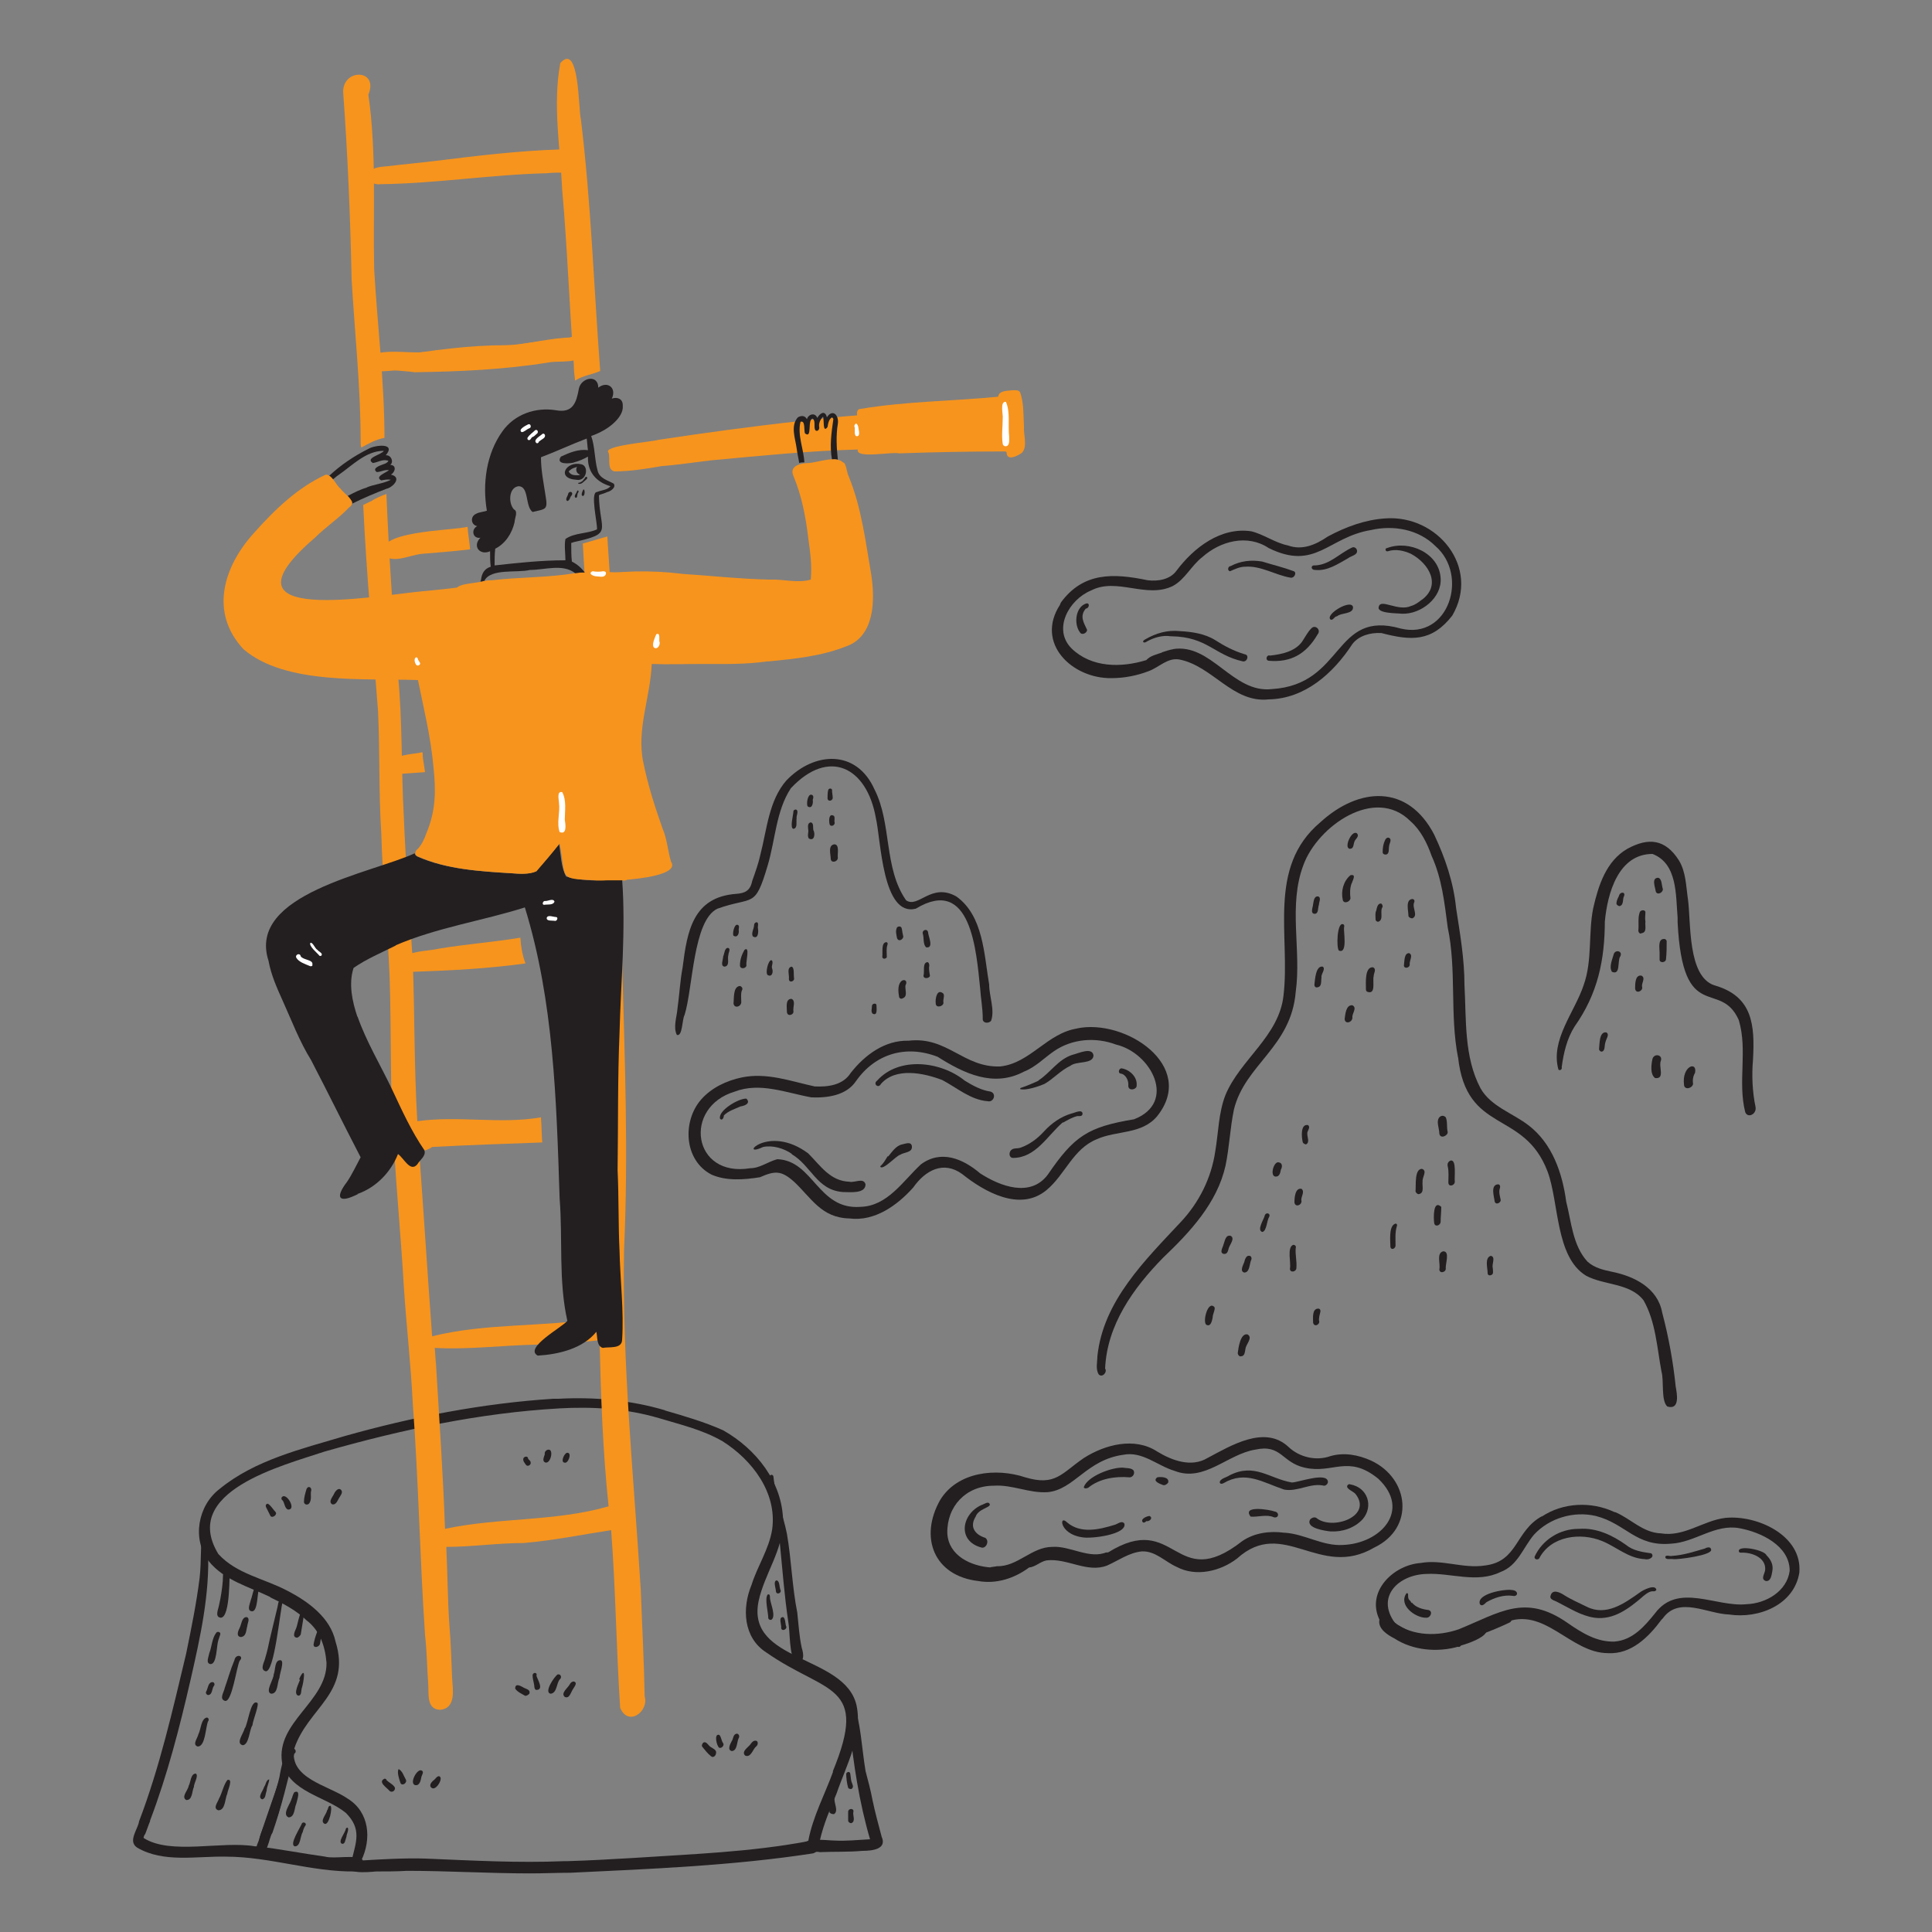 <svg xmlns="http://www.w3.org/2000/svg" xmlns:xlink="http://www.w3.org/1999/xlink" id="Layer_1" x="0px" y="0px" viewBox="0 0 300 300" style="enable-background:new 0 0 300 300;" xml:space="preserve"><rect x="0" y="0" width="300" height="300" fill="#808080" stroke="none"/><style type="text/css">	.st0{fill:#231F20;}	.st1{fill:#F7941D;}	.st2{fill:#241F20;}	.st3{fill:#FFFFFF;}</style><g>	<path class="st0" d="M82.3,290.9c-6.4,0-12.8-0.4-19.1-0.4c-1.6,0.1-3.2,0.1-4.8,0.1c-1.2,0.1-5.7,0.6-3.8-1.7  c0.7-2.9,1.6-4.9-0.9-7.4c-3.2-2.6-8.7-3.2-9.9-7.8c-1-6.3,7-9.5,6.9-15.5c-0.2-2.5-1-5-3.1-6.6c0,0,0.1,0.1,0.1,0.1  c-1.6-1.6-3.7-2.7-5.8-3.7c0,0,0,0,0.1,0c-3.3-1.6-7.2-2.6-9.6-5.6c-2.6-3.4-1.7-8.6,1.7-11.2c5.5-4.5,12.7-6.2,19.4-8.2  c10.6-3,21.5-5.1,32.4-5.8c0,0,0,0,0,0c0.3,0,0.6,0,0.8,0c0,0,0,0,0,0c5.6-0.3,11.2,0.2,16.6,1.8c0,0-0.1,0-0.1,0  c3.1,0.9,6.2,1.8,9.1,3.1c5.1,2.9,9.2,8,9.3,14.1c0,4.5-2.9,8.2-3.8,12.4c-2,9.6,13.4,8.3,15.2,16.2c1,4.7-1.6,9.3-3.1,13.7  c-1,2.4-2,4.7-2.6,7.3c-0.1,0.8-0.2,1.8-1.1,2c-12.4,1.9-25,2.4-37.6,3c0,0,0,0,0,0C86.6,290.8,84.5,290.9,82.3,290.9z M66.1,288.6  c7.2,0.3,14.3,0.7,21.5,0.4c0,0,0,0,0,0c0,0,0.1,0,0.1,0c0,0-0.1,0-0.1,0c0.2,0,0.4,0,0.6,0c0,0-0.1,0-0.1,0  c3.4-0.1,6.9-0.3,10.3-0.5c0,0,0,0,0,0c9-0.6,18.1-0.9,27.1-2.6c0.7-3.8,2.6-7.3,3.9-10.9c0,0,0,0.1-0.1,0.1  c5.7-13.8-1-12-10.3-18.5c-3.6-2.3-3.8-6.9-2.3-10.5c0.9-2.9,2.7-5.5,3.2-8.6c0.8-5.7-3.1-10.8-7.7-13.7c-3.1-1.8-6.6-2.6-9.9-3.6  c-5.1-1.5-10.3-1.8-15.6-1.5c0,0,0.1,0,0.1,0c-12.3,0.7-24.5,3.3-36.4,6.7c-6.6,2.2-22.4,6.2-16.5,15.9c0,0,0,0,0,0  c2.8,3.1,7.1,3.8,10.7,5.7c3.3,1.7,6.7,4.2,7.5,7.9c2.5,8-4.3,10.3-6.4,16.6c-0.9,4.7,5.3,5.7,8.3,7.8c3.4,2.1,3.7,6.3,2.1,9.6  C59.4,288.7,62.8,288.5,66.1,288.6z"></path>	<path class="st0" d="M55.2,290.6c-6.8,0.1-13.3-2.3-20.1-2.3c-4.6-0.1-9.7,1-13.8-1.4c-1.5-1,0.1-2.8,0.3-4.1  c3.2-8.4,5.2-17.2,7.3-26c0.8-3.9,1.6-7.8,2.1-11.8c0.3-2.7,0.1-5.7,0.5-8.3c1.2-0.5,0.7,3.3,0.8,4c0.3,6.8-1.2,13.5-2.7,20.1  c-1.7,7.4-3.6,14.8-6.3,21.9c0,0,0,0,0,0c0,0,0,0.1,0,0.1c0,0,0,0,0,0c-0.3,0.7-0.5,1.4-0.8,2.1c0,0,0-0.1,0-0.1  c-0.1,0.2-0.2,0.4-0.2,0.6c4.2,2.7,12.2,0.4,17.3,1.3c0,0,0,0,0,0c0,0,0.1,0,0.1,0c0,0,0,0,0,0c0,0,0.1,0,0.1,0c0,0,0,0,0,0  c0,0,0.1,0,0.1,0c0,0,0,0,0,0c3.5,0.4,7,1.1,10.6,1.6c1.4,0.4,5-0.4,5.8,0.5C56.6,289.6,56,290.6,55.2,290.6z"></path>	<path class="st0" d="M124.3,287.1c0.1-2,4-1.3,5.3-1.3c1.8,0.1,3.6-0.1,5.5-0.2c-1.7-5.8-2.6-11.8-3.2-17.8  c-0.1-0.9-0.2-1.8-0.4-2.7c-0.2-0.5-0.4-1.2,0.2-1.5c0.4-0.3,1.1,0.1,0.8,0.6c1.2,3.5,1.3,7.2,1.9,10.8c0.4,1.5,0.8,3,1.1,4.6  c0.4,1.9,0.9,3.7,1.4,5.6c0.9,2-1.6,2.2-3,2.2c0,0,0,0,0,0c-2.2,0.2-4.4,0.1-6.6,0.2C126.2,287.3,124.6,288.5,124.3,287.1z"></path>	<path class="st0" d="M123.6,258.1c-1.1-0.8-0.9-4.8-1.2-6.3c-0.6-4-0.9-8.1-1.3-12.1c-0.3-2.4-1-4.7-1.4-7.1c0,0,0,0,0,0.1  c-0.1-0.9-1.1-3.4,0.1-3.7c0.2,0,0.3,0.2,0.3,0.3c0,0,0,0,0,0c0.3,3,1.5,5.9,2.1,8.9c0.7,4.1,0.8,8.2,1.6,12.2  c0.2,1.8,0.3,3.7,0.7,5.5C124.8,256.8,125,258.3,123.6,258.1z"></path>	<path class="st0" d="M119.3,251.3c0-1-0.6-3-0.1-3.7c0.5-0.2,0.3,0.6,0.4,0.8c0,0,0,0,0,0c0.1,0.7,0.9,2.6,0.2,3.1  C119.6,251.6,119.4,251.5,119.3,251.3z"></path>	<path class="st0" d="M120.5,247.2c0-0.5-0.5-1.7,0.1-1.8c0.5,0.1,0.4,1.1,0.6,1.5C121.4,247.3,120.7,247.7,120.5,247.2z"></path>	<path class="st0" d="M121.3,252.8c0.1-0.5-0.5-1.7,0.3-1.7c0.4,0.2,0.3,1.1,0.5,1.5C122.2,253,121.4,253.4,121.3,252.8z"></path>	<path class="st0" d="M131.7,277.6c-0.2-0.7-0.3-1.5-0.3-2.2c0.1-0.2,0.4-0.4,0.6-0.1c0.1,0.4,0.1,0.9,0.2,1.3  c0.1,0.4,0.5,0.9,0,1.2C132.1,277.8,131.8,277.8,131.7,277.6z"></path>	<path class="st0" d="M128.8,281.4c-0.1-0.7-0.1-1.5,0-2.3c0-0.5,0.8-0.6,0.8,0c0,0,0,0,0,0c-0.2,0.8,0.7,2.1-0.1,2.6  C129.2,281.7,128.9,281.6,128.8,281.4z"></path>	<path class="st0" d="M131.7,282.7c0-0.5,0-1,0-1.4c0.1-0.6,1-0.5,0.8,0.1c0,0,0,0,0,0c-0.1,0.5,0.4,1.4-0.3,1.7  C131.9,283.1,131.7,282.9,131.7,282.7z"></path>	<path class="st0" d="M34.3,251.2c-1-0.1-0.4-1.3-0.3-1.9c0.3-1.3,0.5-2.6,0.6-3.9c0,0,0,0,0,0c0,0,0-0.1,0-0.1c0,0,0,0,0,0  c0-0.5,0.1-3.5,1.1-2.3c0,0,0,0,0,0C35.6,244.4,35.8,251.1,34.3,251.2z"></path>	<path class="st0" d="M32.7,258.4c-0.8-0.1-0.3-1.1-0.2-1.7c0.4-1,0.4-2.3,1.1-3.2c0.2-0.2,0.7-0.1,0.6,0.3  c-0.1,0.3-0.2,0.6-0.3,0.9C33.6,255.6,33.7,258.4,32.7,258.4z"></path>	<path class="st0" d="M39.1,250.2c-0.8-0.1-0.3-1.1-0.2-1.6c0.3-0.8,0.4-1.7,0.8-2.5c0.2-0.5,1-0.2,0.6,0.3  C39.9,247.2,40.1,250.3,39.1,250.2z"></path>	<path class="st0" d="M37.4,254.2c-0.8-0.1-0.4-1-0.2-1.4c0.3-0.5,0.3-1.7,1.1-1.7c0.6,0.2,0.1,1,0.1,1.4  C38.2,253.1,38.3,254.1,37.4,254.2z"></path>	<path class="st0" d="M34.9,264.1c-0.9-0.3-0.1-1.4,0-2c0.5-1.4,0.9-2.9,1.5-4.3c0.2-1.1,1.6-0.7,0.8,0.1  C36.7,259,36,264.5,34.9,264.1z"></path>	<path class="st0" d="M30.7,271.2c-0.9-0.3,0-1.3,0.1-1.9c0,0,0,0,0,0c0.4-0.7,0.4-2.4,1.3-2.6c0.3,0,0.4,0.4,0.2,0.6  C31.9,268.3,31.9,271.2,30.7,271.2z"></path>	<path class="st0" d="M32.3,263.2c-0.2,0-0.4-0.3-0.3-0.5c0.3-0.5,0.3-1.5,1-1.5c0.3,0,0.4,0.4,0.2,0.6  C32.9,262.2,33,263.2,32.3,263.2z"></path>	<path class="st0" d="M46.1,254.3c-0.8-0.1-0.3-1-0.1-1.5c0.2-0.4,0.7-3.6,1.3-2.7c0,0,0,0,0,0c-0.2,1.2-0.4,2.5-0.6,3.7  C46.6,254,46.3,254.3,46.1,254.3z"></path>	<path class="st0" d="M42.1,263c-1-0.3,0.4-2.2,0.4-3c0.3-0.7,0.1-2.3,1.1-2.2c0.6,0.2-0.2,2.1-0.2,2.7C43,261.4,43.2,263,42.1,263z  "></path>	<path class="st0" d="M41.2,259.5c-0.9-0.3-0.1-1.5,0-2.1c0.3-1,0.5-1.9,0.7-2.9c0.4-1.7,0.8-3.3,1.2-5c0.1-0.4,0.1-1.2,0.7-1.1  c0.1,0.1,0.1,0.2,0.1,0.3c0,0,0,0,0,0C43.5,249.9,42.6,260,41.2,259.5z"></path>	<path class="st0" d="M37.7,271c-1.2-0.3,0.2-1.9,0.3-2.7c0,0,0,0,0,0.1c0.5-0.7,0.9-4.5,1.9-4c0.5,0-0.7,2.9-0.7,3.5  C38.7,268.6,38.7,270.9,37.7,271z"></path>	<path class="st0" d="M33.9,281.1c-0.9-0.3-0.1-1.2,0.1-1.8c0.5-0.9,0.7-2.1,1.3-2.9c1-0.3,0,1.7,0,2.1  C34.9,279.4,35,281.1,33.9,281.1z"></path>	<path class="st0" d="M28.9,279.5c-0.8-0.5,0.3-1.5,0.4-2.2c0.3-0.5,0.3-1.9,1.1-1.9c0.5,0.3-0.3,1.5-0.3,2.1  C29.8,278.1,29.9,279.6,28.9,279.5z"></path>	<path class="st0" d="M40.7,279.4c-0.8-0.3,0.2-1.4,0.3-1.9c0.3-0.4,0.3-1.1,0.8-1.2c0,0.5-0.4,1.2-0.4,1.8c0,0,0,0,0,0c0,0,0,0,0,0  c0,0,0,0,0,0C41.2,278.5,41.3,279.3,40.7,279.4z"></path>	<path class="st0" d="M48.7,255.3c0.1-0.7,0.8-3.1,1.5-3.4c0.4,0,0.4,0.4,0.2,0.6c-0.3,0.9-0.6,1.8-0.7,2.7  C49.6,255.8,48.6,256,48.7,255.3z"></path>	<path class="st0" d="M46.3,263.3c-0.8-0.3,0.1-1.9,0.3-2.5c-0.3,0.1,0-0.3,0-0.4c0,0,0,0,0,0c1-1.9,0.5,1,0.3,1.6  C46.7,262.5,46.9,263.3,46.3,263.3z"></path>	<path class="st0" d="M40,287.5c-0.5-0.6,0.2-1.5,0.3-2.1c1-3.1,2.1-6.1,3.1-9.1c0.5-1.3,0.8-4.2,2.1-4.8c0.4,0,0.6,0.6,0.2,0.8  c-1,4.1-2,8.3-3.4,12.3C41.7,285.4,41.6,288.5,40,287.5z"></path>	<path class="st0" d="M40.7,286.6c-1.3-0.3,0.6-3.4,0.7-4.3c0.7-2.1,1.5-4.2,2-6.4c0,0,0,0,0,0c0.1-0.7,1-5.6,2.1-4.2c0,0,0,0,0,0  c-1,4-1.4,8-3,11.9C41.9,284.5,42,286.6,40.7,286.6z"></path>	<path class="st0" d="M44.8,282.2c-1.1-0.5,0.4-2.2,0.5-3c0,0,0,0,0,0.1c0.1-0.3,0.2-0.7,0.4-1c0,0,0,0,0,0c1.1-0.5,0.4,1.3,0.3,1.8  C45.7,280.7,45.8,282.2,44.8,282.2z"></path>	<path class="st0" d="M45.8,286.7c-1-0.2,0.9-3,1.1-3.6c0.3-0.3,0.8,0.1,0.5,0.4c-0.2,0.3-0.3,0.6-0.4,1  C46.6,285.1,46.7,286.7,45.8,286.7z"></path>	<path class="st0" d="M50.4,283.2c-0.8-0.4,0.3-1.5,0.4-2.1c0.2-0.2,0.1-0.7,0.5-0.7C51.7,280.6,51.1,283.5,50.4,283.2z"></path>	<path class="st0" d="M53.1,286.3c-0.7-0.3,0.5-1.7,0.6-2.3c0-0.1,0.1-0.2,0.3-0.2c0.2,0.4-0.2,1-0.2,1.4c0,0,0,0,0,0  C53.6,285.7,53.6,286.4,53.1,286.3z"></path>	<path class="st0" d="M42,235.4c-0.2-0.4-0.4-0.8-0.6-1.2c-0.2-0.3-0.2-0.7,0.2-0.7c0.5,0.3,0.8,0.9,1.2,1.3  C43.1,235.2,42.3,235.8,42,235.4z"></path>	<path class="st0" d="M44.7,234.4c-0.5-0.2-0.5-1-0.8-1.4c-0.2-0.1-0.2-0.3-0.2-0.4c0,0,0,0,0,0C44.3,231.4,46.2,234.5,44.7,234.4z"></path>	<path class="st0" d="M47.2,233.2c0-0.7,0.2-1.3,0.4-2c0,0,0,0,0,0c0,0,0,0,0,0c0,0,0,0,0,0c0,0,0,0,0,0c0,0,0,0,0,0  c0.3-0.6,0.9-0.2,0.7,0.4c0,0,0,0,0-0.1c-0.1,0.6,0.1,1.3-0.2,1.8C47.9,233.8,47.2,233.7,47.2,233.2z"></path>	<path class="st0" d="M51.6,233.6c-0.7-0.4,0.1-1.2,0.3-1.7c0.2-0.4,0.7-1,1.1-0.5c0,0,0,0,0,0c0.3,0.4-0.2,0.9-0.4,1.3  C52.4,233,52.2,233.7,51.6,233.6z"></path>	<path class="st0" d="M81.7,227.5c-0.2-0.3-0.6-0.7-0.4-1.1c0.2-0.3,0.7-0.3,0.7,0.1c0.1,0.2,0.4,0.3,0.4,0.6  C82.5,227.4,82,227.8,81.7,227.5z"></path>	<path class="st0" d="M84.7,227.1c-0.6-0.2-0.2-0.9-0.1-1.3c-0.1-0.3,0.2-0.7,0.6-0.7C86,225.1,85.5,227.3,84.7,227.1z"></path>	<path class="st0" d="M87.6,227.1c-0.6-0.1,0.1-1.7,0.6-1.5C88.8,225.7,88.2,227.4,87.6,227.1z"></path>	<path class="st0" d="M81.5,263.3c-0.5-0.3-1.2-0.6-1.5-1.1c0-1,1-0.3,1.4-0.1c0,0,0,0,0,0c0.4,0.2,1,0.3,0.8,0.9  C82,263.2,81.7,263.4,81.5,263.3z"></path>	<path class="st0" d="M83.2,262.4c-0.3-0.2-0.2-0.7-0.3-1c-0.1-0.4-0.2-0.9-0.2-1.3c0.1-0.5,0.8-0.4,0.6,0.1c0,0,0,0,0,0  C83.4,260.7,84.6,262.5,83.2,262.4z"></path>	<path class="st0" d="M85.5,263c-1.1-0.2,0.6-2.7,1.1-3c0.5-0.1,0.7,0.5,0.3,0.8C86.4,261.4,86.5,262.9,85.5,263z"></path>	<path class="st0" d="M87.7,263.5c-0.7-0.6,0.5-1.4,0.8-2c0.1-0.2,0.3-0.4,0.6-0.4c0.7,0.2,0,0.9-0.2,1.3  C88.6,262.9,88.4,263.8,87.7,263.5z"></path>	<path class="st0" d="M60.5,278.1c-0.4-0.5-1.9-1.4-0.8-1.9c0.1,0,0.3,0,0.3,0.2c0.4,0.4,0.9,0.6,1.2,1  C61.6,277.8,61,278.5,60.5,278.1z"></path>	<path class="st0" d="M62.2,276.9c-0.2-0.6-0.6-1.7-0.3-2.2c0.6,0.3,0.8,1.1,1.1,1.6C63.3,276.8,62.5,277.4,62.2,276.9z"></path>	<path class="st0" d="M64.5,277.2c-1-0.2,0.2-2.5,0.9-2.3c0.6,0.2,0,0.8,0,1.2C65.3,276.6,65.1,277.3,64.5,277.2z"></path>	<path class="st0" d="M67,277.6c-0.5-0.4,0.1-1,0.5-1.3c0.2-0.2,0.6-0.8,0.9-0.3C68.6,276.6,67.6,278.1,67,277.6z"></path>	<path class="st0" d="M110.4,272.7c-0.5-0.4-0.9-0.9-1.3-1.4c0,0,0,0,0,0c-0.2-0.2-0.1-0.5,0.1-0.7c0.5-0.3,0.8,0.5,1.2,0.7  c0.3,0.2,0.8,0.4,0.8,0.8C111.2,272.7,110.7,273,110.4,272.7z"></path>	<path class="st0" d="M111.7,271.4c-0.4-0.2-0.9-2.3,0-2c0.3,0.3,0.3,0.9,0.6,1.3C112.5,271,112.1,271.5,111.7,271.4z"></path>	<path class="st0" d="M113.6,271.9c-0.7-0.2-0.2-1.1,0-1.5c0.3-0.4,0.2-1.1,0.8-1.2c0.3,0,0.5,0.4,0.3,0.7  C114.4,270.5,114.5,271.9,113.6,271.9z"></path>	<path class="st0" d="M115.7,272.6c-0.5-0.5,0.1-1,0.5-1.4c0.4-0.3,0.6-1,1.2-0.9c0.4,0.1,0.3,0.7,0,0.9  C116.9,271.6,116.6,273,115.7,272.6z"></path>	<path class="st0" d="M151.9,245.5c-6.9-0.8-9.2-6.8-5.9-12.6c2.7-4.4,8.7-5,13.2-3.5c4.7,1.4,5.6-0.6,9.1-3c3.3-2.1,7.9-3.3,11.4-1  c2.3,1.4,5.3,2.5,7.8,1c3.6-1.9,8.9-5.2,12.6-1.7c0,0,0,0,0,0c1.7,1.6,4.3,2.2,6.5,1.4c2.1-0.6,4.3-0.2,6.3,0.7  c6,2.8,6.8,10.5,0.5,13.5c-8.5,5-14.1-4.8-21.3,1.7c-2.6,2-6.4,2.9-9.4,1.3c-1.8-0.8-3.3-2.5-5.4-2.4c-2,0.2-3.6,1.4-5.4,2.2  c-3.1,1.2-6.2-1.2-9.4-0.8c-1,0.2-1.7,1-2.7,1.1C157.5,245.1,154.7,246,151.9,245.5z M154.8,243.2c3.2,0.1,5.4-3,8.6-3  c2.8-0.2,5.8,2,8.5,0.8c0,0-0.1,0-0.1,0.1c0.1,0,0.2-0.1,0.3-0.1c0,0-0.1,0-0.1,0.1c10.7-6.7,10.3,6.5,20.9-1.8  c1.9-1.3,4.3-1.6,6.5-1.3c0,0,0,0,0,0c0,0,0.1,0,0.1,0c0,0,0,0,0,0c0,0,0,0,0,0c0,0,0,0,0,0c3.1,0.2,5.9,2.1,9,1.9  c5.9-0.2,10.7-5.4,5.5-10.3c0,0,0,0,0,0c-4.7-3.8-7-0.7-11.4-1.7c-3.6-0.8-3.6-3.7-7.7-2.8c-4.3,0.7-7.9,5.1-12.5,3.3  c-2.7-0.8-5-3.1-8-2.5c-5.7,0.8-7.6,5.4-11.7,5.8c-2.9,0.2-5.5-1.2-8.4-1c-4.3,0-7.3,3.2-7.2,7.4c0.2,3.5,3.7,5.1,6.8,5.3  c-0.1,0-0.1,0-0.2,0C153.9,243.3,154.4,243.3,154.8,243.2z"></path>	<path class="st0" d="M168.3,231C168.3,231,168.3,231,168.3,231c0,0,0-0.1,0-0.1c0,0,0,0,0,0c0,0,0,0,0,0c0,0,0,0,0,0  c0.6-1.7,4.4-3.1,6.1-3c0.5,0.1,1.2,0,1.6,0.4c0.3,0.5-0.1,1.1-0.6,1.1c-2.2-0.2-4.7,0.2-6.4,1.6  C168.8,231.1,168.5,231.2,168.3,231z"></path>	<path class="st0" d="M180.6,230.6c-0.5-0.2-1.7-0.6-0.9-1.2c0.5-0.1,1.9-0.1,1.7,0.8C181.3,230.4,180.9,230.7,180.6,230.6z"></path>	<path class="st0" d="M168,238.7c-3.5-0.5-3.6-3.6-2.3-2.3c0,0,0,0,0,0c2.1,1.8,5,1.1,7.3,0.4c0.5-0.1,1.2-0.8,1.6-0.2  C175,238.3,169.3,239,168,238.7z"></path>	<path class="st0" d="M177.4,236.3c-0.3-0.5,0.8-0.9,1.1-0.9c0.6,0.3,0,0.9-0.5,0.8c0,0,0,0,0,0  C177.9,236.3,177.6,236.6,177.4,236.3z"></path>	<path class="st0" d="M199.4,231.3c-3.3-1.1-6-3-9.4-1c0,0,0,0,0,0c-0.2,0.1-0.5,0.2-0.6-0.1c0-0.6,1.1-0.8,1.5-1.1  c3.9-2,6.2,0.5,9.7,1.1c1,0,5.5-1.7,5.6-0.1c0,0.3-0.3,0.6-0.6,0.6C203.5,230.2,201.5,231.7,199.4,231.3z"></path>	<path class="st0" d="M206.6,237.8c-0.9-0.1-3.8-0.5-3.2-1.8c0.2-0.3,0.7-0.5,1-0.3c2.4,2,8.8-0.2,6.1-3.7c-0.3-0.4-1.5-0.8-1.3-1.3  c0.1-0.2,0.3-0.3,0.5-0.2c2.7,0.5,3.6,3.4,1.9,5.4C210.3,237.3,208.4,237.9,206.6,237.8z"></path>	<path class="st0" d="M197.8,235.6C197.8,235.6,197.8,235.6,197.8,235.6c-1.1-0.5-2.5,0-3.6-0.1c-1.4-1.8,2.9-1.1,3.7-0.8  C198.7,234.8,198.6,235.8,197.8,235.6z"></path>	<path class="st0" d="M152.4,240.3c-3.8-1-3.1-5.2,0-6.6c0.4-0.1,1.1-0.7,1.3-0.1c0.1,0.5-1.8,0.7-2.2,1.9c-1,1.6-0.1,2.8,1.5,3.3  C153.7,239.3,153.1,240.5,152.4,240.3z"></path>	<path class="st0" d="M249.7,256.7c-5.9,0-9.9-7.4-16.1-4.7c0,0,0,0,0.1,0c0,0-0.1,0-0.1,0c0,0,0,0,0,0c0,0,0,0,0,0c0,0,0,0,0,0  c-2.3,0.9-4.4,2.2-6.8,3.1c0.3,0.2-0.1,0.8-0.4,0.6c-3.2,0.9-7,0.6-9.9-1.3c-1-0.5-2.6-1.5-2.3-2.9c-2.1-4.4,2.2-8.5,6.4-8.8  c3.3-0.6,6.6,0.9,9.9,0.4c5.3-0.6,4.7-5.4,9-7.7c0,0-0.1,0-0.1,0.1c3.3-2.2,7.7-2.4,11.3-0.7c0,0,0,0,0,0c0,0,0.1,0,0.1,0  c0,0,0,0,0,0c2.4,1,4.3,3.2,7.1,3.3c3.6,0.6,6.6-2,10-2.4c4.9-0.5,12,2.7,11.5,8.5c-0.8,5-6.3,7.2-10.9,6.5  c-3.4-0.1-7.8-2.9-10.3,0.6c0,0,0,0,0,0c0,0,0,0,0,0c0,0,0.1-0.1,0.1-0.1c-0.1,0.1-0.1,0.1-0.2,0.2c0,0,0,0,0,0  c0,0-0.1,0.1-0.1,0.1c0,0,0,0,0,0C256,254.2,253.3,256.9,249.7,256.7z M250.7,254.9c2.8-0.2,4.7-2.4,6.3-4.4  c3.6-4.8,9.5-0.9,14.2-1.4c3-0.1,6.3-2,6.7-5.2c0-3.9-4.5-6-7.8-6.6c-3.8-0.7-6.9,2.2-10.6,2.4c-5.5,0.5-7-3.1-11.7-4.3  c-3.4-0.8-7.2,0.3-9.6,2.9c-1.7,2-2.5,4.8-5.2,5.8c-3.7,1.8-7.7,0.1-11.5,0.3c-4.3,0.1-7.9,3.5-4.9,7.6c2.8,2.1,6.7,2.1,9.9,1  c6.4-2.6,10.3-5.6,16.9-1C245.7,253.6,248,255,250.7,254.9z"></path>	<path class="st0" d="M223.7,256c-3.4-0.5-8.8-2.3-9.2-6.3c0.1-0.4,0.8-0.3,0.5,0.1c0.5,0.9,1,1.8,1.9,2.4c0,0,0,0-0.1,0  c0.1,0,0.1,0.1,0.2,0.1c0,0,0,0,0,0c4.5,2.6,7.8,3.6,12.4,0.6c0.4-0.3,1.1-0.6,1.4,0C231.5,254.5,224.9,256.3,223.7,256z"></path>	<path class="st0" d="M226.8,254.9c-0.4-0.9,4.4-2.6,5.2-3.3c0.7-0.2,2.3-1.4,2.8-0.5c0.1,0.3-0.1,0.6-0.3,0.8  C232,253.1,229.3,254.1,226.8,254.9z"></path>	<path class="st0" d="M255.4,242.1c-2.5-0.1-4.4-1.9-6.6-2.8c-3.4-1.4-8-0.8-9.8,2.7c0,0,0,0,0,0c-0.3,0.3-0.8,0.1-0.7-0.3  c0,0,0,0,0,0c0,0,0,0,0,0c1.2-2.6,3.9-4.3,6.8-4.3c0,0,0,0,0,0c0,0,0.1,0,0.1,0c0,0,0,0,0,0c2.7-0.2,5.2,1,7.3,2.5c0,0,0,0,0,0  c1.1,0.9,2.5,1.1,3.9,1.3C257,241.7,256.1,242.3,255.4,242.1z"></path>	<path class="st0" d="M259.8,242.1c-0.3-0.1-1.3,0.2-1.2-0.4c0.2-0.3,0.7,0,1-0.1c0,0,0,0,0,0c1.8-0.1,3.6-0.7,5.3-1.2  c0,0,0,0-0.1,0c0.3-0.1,0.8-0.3,0.9,0.2C266,241.5,260.5,242.2,259.8,242.1z"></path>	<path class="st0" d="M247.6,251.2c-2.1-0.3-3.9-1.5-5.7-2.4c-0.5-0.3-1.4-0.4-1.1-1.1c0.3-1,1.5-0.4,2.1,0c1.1,0.7,2.3,1.2,3.5,1.8  c3,1.5,5.8-0.5,8.2-2.2c0.5-0.4,2.5-1.4,2.6-0.4c-0.1,0.1-0.2,0.2-0.4,0.2c-0.6-0.1-1.2,0.4-1.7,0.8c0,0,0,0,0,0c0,0,0,0-0.1,0.1  c0,0,0,0,0,0C253,249.7,250.6,251.6,247.6,251.2z"></path>	<path class="st0" d="M229.8,249.1c-0.6-1.6,3.8-2.4,5-2.2c1.1,0.1,0.9,1.1,0.1,0.9c-1.4-0.2-2.9,0.3-4.1,1  C230.5,249.1,230.1,249.5,229.8,249.1z"></path>	<path class="st0" d="M221.4,251.2c-1.7,0-4.3-2-3-3.8c0.5-0.1,0,0.7,0.5,1.1c0,0,0,0,0,0c0.1,0.1,0.2,0.2,0.2,0.3c0,0,0,0,0,0  c0,0,0,0.1,0.1,0.1c0,0,0,0,0-0.1c0.6,0.8,1.7,1.1,2.6,1.2C222.6,250.2,222.1,251.3,221.4,251.2z"></path>	<path class="st0" d="M274.2,245.5c-0.9-0.3-0.1-1.2-0.1-1.8c0.1-1.9-2.2-2.7-3.8-2.6c-0.2,0-0.3-0.1-0.3-0.3c0.1-0.9,4-0.1,4.3,0.7  c0.7,0.7,1.1,1.5,0.9,2.5C275.1,244.5,275,245.6,274.2,245.5z"></path>	<path class="st0" d="M131.9,189.2c-4.4-0.1-5.9-3.2-8.7-5.8c0,0,0,0,0.1,0.1c-2-1.8-3-1.7-5.3-0.7c-2.5,0.4-5.2,0.6-7.5-0.4  c-4.3-2.2-4.6-8.3-1.6-11.7c1.6-1.8,3.9-2.9,6.3-3.4c3.9-0.8,7.6,0.6,11.3,1.4c2.1,0.1,4.4-0.2,5.6-2.1c2.2-2.8,5.3-5.1,9-5  c6-0.7,8.5,4.2,14.2,4c4.7-0.5,7.3-5.2,12-5.9c0,0-0.1,0-0.1,0c7.5-1.6,18.7,5.8,12.5,13.6c-2.4,2.9-6.3,2.2-9.4,3.6  c-3.7,1.5-4.9,5.5-7.8,7.9c-4.1,3.4-9.6,0.3-13.1-2.5c-2.9-2.1-5.7-0.6-7.6,2.1C139.3,187.2,135.8,189.7,131.9,189.2z M133.6,187.4  c4.2-0.1,6.6-4,9.4-6.6c3.1-2.3,6.5-0.9,9.2,1.4c3.1,2,7.8,3.8,10.5,0.2c4.1-6,6.2-7.4,13.4-8.6c6.7-2.6,2.7-10.3-2.8-11.6  c-3.2-1.2-6.8-0.9-9.6,1c-1.6,1.1-2.9,2.5-4.7,3.2c-4.7,2.5-9.3,0.3-13.4-2.3c-4.9-1.9-9.7-0.5-12.7,3.8c-1.5,2.2-4.4,2.6-6.9,2.5  c-3.9-0.7-8-2.4-11.9-0.9c-8.1,2.4-6.6,13.4,2.4,11.9c1.5,0,2.7-1,4.2-1.4C126.3,180.2,127,187.9,133.6,187.4z"></path>	<path class="st0" d="M130.9,185.1c-4.1-0.3-4.9-4.1-8-5.9c0,0,0,0,0.1,0c-1.3-0.9-3-1.4-4.5-1.1c0,0,0,0,0,0c-4,1.9,0.7-3.7,7,1  c1.9,1.9,3.4,4.3,6.4,4.4c0.8,0.2,2.2-0.7,2.5,0.4C134.4,185.4,132,185.1,130.9,185.1z"></path>	<path class="st0" d="M136.7,181.2c0-0.1,0-0.2,0.1-0.2c0.4-0.4,0.7-0.9,1-1.4c0,0,0,0,0,0c0,0,0.1-0.1,0.1-0.1c0,0,0,0,0,0.1  c0.6-0.7,1.2-1.7,2.2-1.9c0.5-0.1,1.4-0.5,1.5,0.3c0.1,1-1.2,0.9-1.8,1.3C139.1,179.5,137.2,181.7,136.7,181.2z"></path>	<path class="st0" d="M153.4,171c-2.7-0.2-4.8-2.1-7.1-3.3c-2.9-1.1-7.2-2-9.5,0.6c-0.4,0.8-1.3,0-0.6-0.5c3.4-3.8,9.9-3,13.6,0  c1.3,0.8,2.6,1.5,4,1.7C154.8,169.8,154.3,171.2,153.4,171z"></path>	<path class="st0" d="M158.4,169.1c0-0.1,0.1-0.2,0.2-0.2c0.9-0.3,1.8-0.7,2.7-1.1c0,0,0,0-0.1,0c1.9-1.2,3.1-3.3,5.3-4  c0.9-0.2,3.1-1.3,3.3,0.1c-0.1,1.4-2.6,0.8-3.6,1.6c-1.5,0.7-2.6,2-4,2.8C161.3,168.7,159.2,169.4,158.4,169.1z"></path>	<path class="st0" d="M175.2,168.6c0.1-0.8-0.4-1.8-1.2-1.9c0,0,0,0,0,0c-0.5-0.1-0.2-0.9,0.2-0.8c0,0,0,0,0,0  c1.2,0.2,2.4,1.3,2.3,2.6C176.6,169.2,175.2,169.5,175.2,168.6z"></path>	<path class="st0" d="M157.3,179.8c-0.6,0-0.7-0.8-0.3-1.2c0.4-0.4,1-0.2,1.5-0.4c1.4-0.5,2.6-1.4,3.6-2.5c1.2-1.3,2.6-2.3,4.3-2.8  c0.5-0.1,1.6-0.7,1.7,0c0,0.5-0.5,0.4-0.8,0.4c-0.8,0.2-1.5,0.6-2.2,1c0,0,0,0,0,0c0,0,0,0,0,0c0,0,0,0,0,0c0,0,0,0-0.1,0  c0,0,0,0,0,0C162.6,176.4,160.8,179.8,157.3,179.8z"></path>	<path class="st0" d="M111.8,173.7c-0.3-1.3,3-3.2,4.1-3.1c0.7,0.7-0.2,1.1-0.9,1.2c-0.9,0.4-1.9,0.7-2.6,1.4  C112.4,173.6,112.1,174.1,111.8,173.7z"></path>	<path class="st0" d="M197,108.6c-5.6,0.6-8.7-5.2-13.9-6.2c-1.8-0.3-3.1,1.2-4.7,1.8c-1.8,0.7-3.8,1.1-5.8,1.1  c-6.1,0.1-11.9-5.4-8-11.4c0,0,0,0,0,0c0-0.1,0.1-0.1,0.1-0.2c0,0,0,0.1-0.1,0.1c0.1-0.1,0.1-0.2,0.2-0.3c0,0,0,0-0.1,0.1  c3.5-4.8,8.2-4.6,13.5-3.5c1.6,0.2,3.5-0.1,4.5-1.5c2.7-3.6,6.9-6.8,11.6-6.1c2,0.5,3.7,1.8,5.7,2.2c2.2,0.8,4.3-0.1,6.2-1.4  c2.8-1.5,5.8-2.6,8.9-2.8c8.1-0.6,14.8,7.6,10.4,15.1c-3.2,4.1-6.4,3.9-11,2.7c-1.7-0.1-3.5,0.4-4.5,1.7  C207,104.6,202.6,108.5,197,108.6z M197.5,107c11.3-0.7,9.5-12.4,20-9.4c7.5,1.8,10.6-8.3,5.4-12.8c-2.6-2.6-6.5-3.3-10-2.5  c-6.7,1.1-8.6,6.4-15.9,2.8c-3.3-2.2-7.5-1.1-10.3,1.4c-1.7,1.3-2.7,3.5-4.6,4.5c-4.1,2-8.7-1.4-12.7,0.7c-3.4,1.4-6,6-3,9  c3.1,3,7.7,3,11.6,1.8c0.6-0.7,1.7-0.9,2.5-1.2c0,0-0.1,0-0.1,0c0.6-0.2,1.2-0.4,1.8-0.5c0,0-0.1,0-0.1,0  C188.1,99.8,191.4,107.7,197.5,107z"></path>	<path class="st0" d="M193,102.7c-4.5-1-5.5-3.8-11.1-3.9c0,0,0,0,0,0c0,0,0,0-0.1,0c0,0,0,0,0,0c-1.3-0.2-2.6,0.2-3.7,0.8  c-0.5,0.4-0.9,0-0.3-0.3c0,0,0,0,0,0c1.7-1,3.5-1.5,5.4-1.3c1.9,0.1,3.9,0.4,5.5,1.4c1.4,0.9,2.9,1.7,4.6,2.2  C194,101.7,193.7,102.8,193,102.7z"></path>	<path class="st0" d="M197,102.6c-0.6-0.1-0.3-1,0.2-0.8c1.9-0.2,4.2-0.7,5.2-2.5c0.4-0.6,0.7-1.2,1.2-1.7c0.6-0.7,1.6,0.2,1,0.9  C202.8,101.6,200.4,102.9,197,102.6z"></path>	<path class="st0" d="M206.6,96.2c-0.9-0.8,3.3-3.3,3.5-1.9c0,1.1-1.8,0.8-2.5,1.4C207.2,95.7,207,96.4,206.6,96.2z"></path>	<path class="st0" d="M200.4,89.7c-2.4-0.4-4.6-1.9-7.1-1.7c-0.8,0-1.6,0.4-2.3,0.7c-0.5-0.1-0.3-0.8,0.1-0.8c0,0,0,0,0,0  c1.5-0.8,3.2-1,4.9-0.7c1.6,0.5,3.3,0.9,4.9,1.5C201.4,88.9,201,89.8,200.4,89.7z"></path>	<path class="st0" d="M204.2,88.5c-0.7,0-0.7-0.8,0-0.7c2.3-0.1,3.8-1.9,5.8-2.8c0.3-0.1,0.6,0.1,0.7,0.4c0.2,0.8-0.9,0.9-1.4,1.3  C207.7,87.6,206.1,88.7,204.2,88.5z"></path>	<path class="st0" d="M217.7,95.3c-0.7-0.1-4,0-3.6-1.1c0.3-1.3,3,0.8,5-0.1c0,0,0,0,0,0c0.7-0.2,1.2-0.6,1.7-1c0,0,0,0-0.1,0.1  c3.2-2.3,1.2-5.7-1.6-7.2c0,0,0,0,0,0c-1.1-0.5-2.4-0.8-3.6-0.4c-0.4,0.1-0.5-0.5-0.1-0.5c3.4-1.3,8.1,0.8,8.3,4.7  C223.9,92.8,220.7,95.4,217.7,95.3z"></path>	<path class="st0" d="M167.7,98.2c-1-1.3-0.7-4,1-4.5c0,0,0,0,0,0c0.6-0.1,0.4,0.8-0.1,0.8c-1,1.2-0.3,2.2,0.2,3.3  C168.8,98.3,168,98.7,167.7,98.2z"></path>	<path class="st0" d="M105.1,160.7C105.1,160.7,105.1,160.7,105.1,160.7C105.1,160.7,105,160.7,105.1,160.7  C105,160.7,105,160.7,105.1,160.7c-0.1-0.1-0.1-0.1-0.1-0.1C105,160.6,105,160.6,105.1,160.7c-0.6-1.2,0-2.8,0.1-4.1  c0.3-2.1,0.4-4.3,0.8-6.4c0.7-5.6,1.6-10.9,8.3-11.4c1.4-0.1,2.2-0.5,2.5-2c0.5-1.4,1-2.8,1.3-4.2c1-3.9,1.3-8.3,4-11.4  c4.3-4.5,10.9-4.9,13.7,1.4c2.7,5.3,1.4,12.2,4.9,17.2c1.9,1.3,3.9-2.8,7.8-0.6c4.2,3,4.3,9,5.1,13.7c0,1.8,0.9,3.9,0.3,5.6  c-0.4,0.5-1.4,0.4-1.3-0.4c0-1.5-0.3-3.1-0.4-4.6c-0.6-5.8-1.4-17.6-10-12.4c-5.2,1.3-5.4-10.7-6.2-14.1  c-1.4-7.9-7.3-10.9-13.2-4.6c-2.3,3.5-2.4,8-3.6,12c-2,6.8-2.2,4.7-7.8,6.7c-3.8,1.8-3.8,12.4-5.1,16.5  C105.9,158.3,106,161,105.1,160.7z"></path>	<path class="st0" d="M123.2,128.7c-0.6-0.1,0-2.2,0-2.7c0-0.2,0.2-0.3,0.4-0.3c0.5,0.2,0,1,0.1,1.4c0,0,0,0,0-0.1  C123.6,127.6,123.9,128.6,123.2,128.7z"></path>	<path class="st0" d="M125.4,125.2c-0.2-0.4,0-1.9,0.6-1.8c0.4,0.1,0.3,0.5,0.2,0.8C126.3,124.7,126.1,125.7,125.4,125.2z"></path>	<path class="st0" d="M125.6,130.2c-0.3-0.4,0-1-0.1-1.4c0,0,0,0,0,0.1c0-0.4-0.2-1.1,0.4-1.2c0.5,0.1,0.3,0.8,0.4,1.2  C126.6,129.4,126.5,130.7,125.6,130.2z"></path>	<path class="st0" d="M128.5,124c0-0.4,0-0.9,0.1-1.3c0.1-0.4,0.7-0.3,0.6,0.1c0,0.3,0.1,0.7,0.1,1  C129.4,124.3,128.6,124.6,128.5,124z"></path>	<path class="st0" d="M128.8,127.9c-0.1-0.5-0.1-1.7,0.7-1.2c0.2,0.3,0,0.7,0.1,1C129.7,128.2,128.9,128.5,128.8,127.9z"></path>	<path class="st0" d="M129,133.4c0-0.7-0.5-2.2,0.6-2.3c0.8,0.1,0.4,1.5,0.5,2.1C130.1,133.8,129.1,134.1,129,133.4z"></path>	<path class="st0" d="M112.5,150.1c-0.7-0.1-0.2-1.1-0.2-1.6c0.2-0.4,0.2-1.4,0.8-1.3c0.4,0.2,0,0.7,0,1.1  C112.9,148.8,113.4,150,112.5,150.1z"></path>	<path class="st0" d="M113.9,145.3c-0.2-0.3,0.1-1.8,0.6-1.7c0.4,0.1,0.2,0.5,0.2,0.8C114.8,144.8,114.6,145.7,113.9,145.3z"></path>	<path class="st0" d="M116.9,145.4c-0.3-0.5,0.2-1.2,0.2-1.8c0-0.2,0.2-0.4,0.4-0.4c0.4,0.1,0.1,0.7,0.2,1  C117.8,144.8,117.7,145.9,116.9,145.4z"></path>	<path class="st0" d="M114.9,149.9c0-0.9,0.3-1.7,0.7-2.4c0,0,0,0,0,0c0.9-0.7,0.2,1.9,0.3,2.3C116,150.4,114.9,150.6,114.9,149.9z"></path>	<path class="st0" d="M113.9,155.8c0.1-0.8-0.1-2.6,1-2.7c0.3,0.1,0.5,0.4,0.3,0.7c-0.2,0.5-0.1,1.1-0.1,1.7  C115.2,156.3,114,156.7,113.9,155.8z"></path>	<path class="st0" d="M119.2,151.4c-0.4-0.3,0.1-2.4,0.6-2.3c0.4,0.3-0.1,0.9,0.1,1.3C120.1,150.9,119.9,151.8,119.2,151.4z"></path>	<path class="st0" d="M122.5,152c0.1-0.6-0.4-1.7,0.4-1.9c0.5,0.1,0.3,1.3,0.4,1.8C123.4,152.4,122.5,152.7,122.5,152z"></path>	<path class="st0" d="M122.2,157.2c0-0.7-0.3-2.1,0.7-2.1c0.7,0.3,0.2,1.3,0.3,1.9C123.3,157.6,122.3,157.9,122.2,157.2z"></path>	<path class="st0" d="M137,148.6c0.1-0.7-0.2-2.2,0.6-2.3c0.2,0,0.3,0.2,0.2,0.4c-0.2,0.6-0.1,1.2-0.1,1.8  C137.8,148.8,137.1,149.1,137,148.6z"></path>	<path class="st0" d="M139.3,145.7c-0.1-0.5-0.3-1.2,0-1.7c0.2-0.2,0.6-0.2,0.7,0.1c0,0,0,0,0,0c0.1,0.3,0.1,0.7,0.2,1c0,0,0,0,0,0  c0,0,0,0,0,0.1c0,0,0,0,0,0C140.5,145.7,139.6,146.4,139.3,145.7z"></path>	<path class="st0" d="M143.8,147.1c-0.5-0.5-0.3-1.4-0.5-2.1c-0.2-0.5,0.6-0.9,0.8-0.3C144.1,145.3,145.1,147.3,143.8,147.1z"></path>	<path class="st0" d="M143.4,151.5c0.2-0.6-0.2-2,0.6-2.1c0.2,0,0.3,0.3,0.3,0.5c-0.1,0.5,0,1,0.1,1.6  C144.4,151.9,143.4,152.1,143.4,151.5z"></path>	<path class="st0" d="M139.6,154.7c-0.6-3.1,1.7-2.9,1-1.7c-0.1,0.7,0.4,1.7-0.4,2C139.9,155.2,139.6,155,139.6,154.7z"></path>	<path class="st0" d="M135.5,157.4c-0.3-0.3-0.1-0.8-0.1-1.2c0,0,0,0,0,0c0-0.4,0.7-0.5,0.7-0.1  C136.1,156.6,136.3,157.8,135.5,157.4z"></path>	<path class="st0" d="M145.3,155.8c-0.1-0.7,0.2-2.4,1.2-1.5c0.2,0.4-0.1,0.9,0,1.4C146.5,156.3,145.3,156.6,145.3,155.8z"></path>	<path class="st0" d="M258.9,218.4c-1-0.9-0.5-4-0.9-5.4c-0.7-3.7-0.9-7.8-2.8-11.1c-2.1-2.7-6.1-2.3-8.9-3.8  c-4.8-2.9-4.2-11.4-6-16.2c-3.7-9.7-12.6-5.7-13.9-17.8c0,0,0,0.1,0,0.1c-1.3-6.7-0.2-13.6-1.6-20.2c-0.5-3.8-0.9-7.6-2.5-11.1  c-0.7-2-1.7-4-3.3-5.4c0,0,0,0,0,0c-5.5-5.5-14.4,0.8-16.6,6.8c-2.4,6.3-0.3,13.2-1.2,19.7c-0.7,8.6-7.9,11.3-9.6,18.3  c-0.6,2.9-0.7,5.8-1.3,8.7c-1.3,5.8-5.5,10.3-9.7,14.3c-4.6,4.7-8.7,10.4-9,17.2c0.4,0.6-0.5,1.5-1,0.9c-0.5-0.8-0.2-1.9-0.2-2.8  c0.9-8.6,7.4-14.9,13-20.9c2.8-3,4.7-6.8,5.3-10.9c0.5-2.9,0.5-6,1.6-8.8c2.3-5.5,8.3-9.1,9-15.4c1.1-9.2-2.6-19.9,5.7-26.9  c6-5.5,13.6-6,17.7,1.9c1.7,3.6,3,7.4,3.4,11.4c0.6,3.9,1.3,7.9,1.3,11.9c0.3,5.4-0.1,11.2,2.5,16.1c1.6,2.8,4.9,3.8,7.4,5.7  c3.7,2.8,5.3,7.4,5.9,11.9c0,0,0,0,0,0c0.8,3.1,1,6.8,3.3,9.3c1.1,1,2.5,1.3,3.9,1.6c3.4,0.7,7,2.5,7.7,6.3c1,3.8,1.7,7.6,2.1,11.5  C260.4,216.4,260.9,219,258.9,218.4z"></path>	<path class="st0" d="M208.5,139.7c-0.3-1.3,0.1-2.9,1.2-3.8c1-0.2,0.3,0.8,0.2,1.3c0,0,0,0,0-0.1c-0.3,0.8-0.3,1.6-0.2,2.4  C209.6,140.1,208.6,140.4,208.5,139.7z"></path>	<path class="st0" d="M207.9,147.6c-0.4-0.4-0.3-4.3,0.6-4.1c0.2,0,0.3,0.3,0.2,0.5C208.6,144.6,209.3,148.2,207.9,147.6z"></path>	<path class="st0" d="M213.6,142.8c0-0.5-0.1-1,0.1-1.4c0,0,0,0,0,0c0.1-0.4,0.2-1.1,0.7-1.1c0.2,0,0.3,0.3,0.3,0.5  c-0.5,0.7,0.2,1.9-0.6,2.3C213.9,143.2,213.6,143,213.6,142.8z"></path>	<path class="st0" d="M212.3,154c-0.2-0.1-0.2-0.3-0.2-0.5c0,0,0,0,0,0c0-0.9-0.2-3.4,1.1-3.3c0.6,0.3,0.1,0.9,0.1,1.4  C213.1,152.4,213.7,154.5,212.3,154z"></path>	<path class="st0" d="M208.8,158.2c0.1-0.7,0.2-2.2,1.2-2.1c0.8,0.4-0.1,1.3,0,1.9C210,158.8,208.8,159.1,208.8,158.2z"></path>	<path class="st0" d="M204.1,152.9c0.1-0.8,0.2-3,1.3-2.8c0.5,0.4-0.3,1.1-0.2,1.7c-0.1,0.5,0.1,1.4-0.6,1.5  C204.3,153.4,204.1,153.2,204.1,152.9z"></path>	<path class="st0" d="M204.1,141.9c-0.7-0.1-0.2-1.1-0.2-1.5c0.1-0.4,0.1-1.3,0.8-1.2c0.5,0.2,0.1,0.9,0.1,1.3  C204.6,141,204.8,141.9,204.1,141.9z"></path>	<path class="st0" d="M209.6,131.8c-1-0.1,0.3-3,1.1-2.4c0.4,0.4-0.1,0.8-0.3,1.1C210.1,131,210.3,131.8,209.6,131.8z"></path>	<path class="st0" d="M214.7,132.3c0-0.7,0.1-1.3,0.4-1.9c0.1-0.2,0.3-0.4,0.6-0.3c0.5,0.3,0,0.9,0,1.3c-0.1,0.4,0.1,1.2-0.5,1.3  C214.9,132.7,214.7,132.6,214.7,132.3z"></path>	<path class="st0" d="M218.7,142.2c0-0.8-0.5-2.5,0.6-2.6c0.3,0,0.4,0.3,0.3,0.5c0,0,0,0,0,0c-0.4,0.8,0.7,2.1-0.3,2.5  C219,142.6,218.7,142.4,218.7,142.2z"></path>	<path class="st0" d="M218,149.9c0.1-0.6,0-1.9,0.8-1.9c0.7,0.3,0,1.2,0.1,1.8C218.9,150.3,218,150.5,218,149.9z"></path>	<path class="st0" d="M224.9,183.6c0-0.8,0.1-1.7-0.1-2.5c-0.1-0.4,0.1-0.8,0.5-0.9c0.9-0.1,0.5,2.6,0.6,3.3  C225.9,184.1,224.9,184.4,224.9,183.6z"></path>	<path class="st0" d="M219.8,185c0.1-0.9-0.2-3.5,1-3.5c0.9,0.3,0,1.3,0.1,2c-0.1,0.6,0.3,1.7-0.5,1.9  C220.2,185.5,219.9,185.3,219.8,185z"></path>	<path class="st0" d="M223.5,176c0-0.8-0.6-2,0.1-2.6c0,0,0,0,0,0c0.3-0.2,0.6-0.2,0.9,0.1c0,0,0,0,0,0c0.3,0.7,0.1,1.5,0.3,2.3  C224.8,176.4,223.6,176.9,223.5,176z"></path>	<path class="st0" d="M222.7,189.9c-0.1-0.7-0.2-3.7,1.1-2.5c0,0.8-0.1,1.6-0.1,2.3C223.7,190.3,222.8,190.6,222.7,189.9z"></path>	<path class="st0" d="M223.5,197.1c0.2-0.9-0.5-2.5,0.6-2.8c1.1,0,0.3,2,0.4,2.7C224.5,197.6,223.5,197.8,223.5,197.1z"></path>	<path class="st0" d="M215.9,193.6c0-0.9-0.3-3.3,0.8-3.6c0.2,0,0.3,0.2,0.2,0.4c-0.3,1-0.2,2-0.2,3  C216.7,193.9,216,194.2,215.9,193.6z"></path>	<path class="st0" d="M232.1,186.6c-0.1-0.8-0.7-2.6,0.5-2.7c0.3,0,0.4,0.3,0.3,0.6c-0.2,0.6,0,1.2,0.1,1.7c0,0,0,0,0,0  C233.2,186.7,232.3,187.2,232.1,186.6z"></path>	<path class="st0" d="M231,197.7c0-0.8-0.5-2.4,0.5-2.7c0.8,0.2,0.1,1.3,0.3,1.9c0,0.4,0.2,1-0.3,1.1C231.3,198.1,231,198,231,197.7  z"></path>	<path class="st0" d="M196,191.3c-0.9-0.3,0.3-2,0.4-2.6c0.2-0.5,0.9-0.3,0.7,0.2C196.7,189.5,196.7,191.2,196,191.3z"></path>	<path class="st0" d="M198.1,182.7c-1,0-0.3-2.5,0.5-2.2c0.6,0.1,0.5,0.8,0.3,1.1C198.8,182.1,198.7,182.7,198.1,182.7z"></path>	<path class="st0" d="M202.3,177.4c-0.2-0.8-0.4-2.9,0.8-2.7c0.5,0.4-0.2,0.9-0.1,1.4c0,0.5,0.4,1.3-0.2,1.6  C202.7,177.7,202.4,177.6,202.3,177.4z"></path>	<path class="st0" d="M201,186.7c0-0.7,0.1-2.3,1.1-2.1c0.6,0.5-0.2,1.3,0,1.9C202.1,187.2,201.1,187.5,201,186.7z"></path>	<path class="st0" d="M200.3,197c0.2-0.9-0.5-3.3,0.5-3.7c0.3,0,0.5,0.2,0.4,0.5c-0.1,1,0.2,2,0.1,3.1  C201.3,197.5,200.3,197.7,200.3,197z"></path>	<path class="st0" d="M193.2,197.6c-0.7-0.2-0.2-1.1,0-1.6c0.1-0.4,0.3-1.1,0.8-1c0.3,0,0.4,0.4,0.3,0.6  C194,196.2,194.1,197.6,193.2,197.6z"></path>	<path class="st0" d="M190,194.7c-0.7-0.2-0.1-1,0-1.5c0.2-0.5,0.3-1.5,1.1-1.3c0.7,0.4-0.1,1.3-0.3,1.9  C190.7,194.2,190.6,194.8,190,194.7z"></path>	<path class="st0" d="M187.3,205.7c-0.6-0.5,0.3-3.9,1.3-2.7c0.1,0.5-0.3,1-0.3,1.6C188.2,205.1,188,206.1,187.3,205.7z"></path>	<path class="st0" d="M192.2,210.1c0.1-0.8,0.4-3.1,1.5-2.9c0.9,0.5-0.2,1.5-0.3,2.2c-0.1,0.5-0.1,1.2-0.7,1.2  C192.5,210.7,192.2,210.4,192.2,210.1z"></path>	<path class="st0" d="M203.9,205.4c0-0.7-0.2-2.2,0.8-2.2c0.3,0,0.4,0.3,0.3,0.6c-0.1,0.4-0.2,0.8-0.2,1.3c0,0,0,0,0-0.1  C205.1,205.6,204.1,206.2,203.9,205.4z"></path>	<path class="st0" d="M271,172.7c-1.2-4.7,0.4-9.6-1-14.3c0,0,0,0,0,0c-2.9-6.5-8.7,0.9-9.5-15.2c0,0,0,0.1,0,0.1c0-0.1,0-0.2,0-0.2  c0,0,0,0.1,0,0.1c0-0.3,0-0.5,0-0.8c0,0,0,0.1,0,0.1c-0.3-3.5,0-8.4-3.9-9.9c-5.3,0-7,6.1-7.4,10.5c0,0,0-0.1,0-0.2  c0,6.2-1.1,11.4-4.7,16.5c-1.2,1.9-1.7,4.1-2,6.3c0.1,0.3-0.2,0.6-0.5,0.4c0,0,0,0,0,0c0,0,0,0,0,0c-1.3-4.6,2.5-8.9,3.9-13.1  c1.4-3.9,0.7-8.1,1.5-12c0.8-3.5,2-7.3,5.3-9.2c3.3-1.8,5.9-1.5,8,1.8c1.1,1.8,1.1,4,1.4,6c0.5,3.6-0.1,12,4.1,13.4  c6,1.7,6.3,6.2,6,11.6c-0.2,2.4-0.1,4.9,0.4,7.3C272.8,173,271.4,173.7,271,172.7z"></path>	<path class="st0" d="M254.4,144.5c0.1-0.9-0.1-1.9,0.2-2.8c0.1-0.4,0.8-0.5,0.9-0.1c0,0.5-0.1,1,0,1.5c-0.1,0.6,0.3,1.7-0.6,1.8  C254.7,145.1,254.4,144.8,254.4,144.5z"></path>	<path class="st0" d="M250.3,150.9c-0.5-0.8,0.1-2,0.3-2.8c0.3-0.7,1.4-0.4,1,0.4C251.1,149.2,251.7,151.5,250.3,150.9z"></path>	<path class="st0" d="M251,140.3c0-0.4,0.2-0.8,0.4-1.2c0,0,0,0,0,0c0.1-0.6,1-0.7,0.8,0c-0.3,0.5,0,1.4-0.7,1.6  C251.3,140.7,251,140.5,251,140.3z"></path>	<path class="st0" d="M257.1,138.4c-0.1-0.7-0.7-2.1,0.4-2.1c0.6,0.2,0.5,1.2,0.7,1.7C258.3,138.6,257.3,139.1,257.1,138.4z"></path>	<path class="st0" d="M257.7,149c0-0.4,0-0.7,0-1.1c0,0,0,0,0,0c0-0.7-0.3-2.1,0.7-2.1c0.2,0,0.3,0.1,0.4,0.3c0,0.9,0,1.9-0.1,2.8  C258.7,149.5,257.7,149.6,257.7,149z"></path>	<path class="st0" d="M253.9,153.5c0-0.7,0-2.2,1-2c0.7,0.4-0.1,1.2,0.1,1.8c0,0,0,0,0,0C255.1,153.9,254,154.4,253.9,153.5z"></path>	<path class="st0" d="M248.3,162.9c0.1-0.8,0-2.7,1.1-2.6c0.6,0.3,0,1-0.1,1.5c-0.2,0.5,0,1.4-0.6,1.5  C248.5,163.3,248.3,163.1,248.3,162.9z"></path>	<path class="st0" d="M257,167.4c-0.8-0.6-0.6-2.1-0.4-3c0.3-0.9,1.6-0.6,1.3,0.3C257.5,165.6,258.6,167.6,257,167.4z"></path>	<path class="st0" d="M261.5,168.5c-0.4-3,2.1-3.8,1.7-1.9c0,0,0,0,0,0c-0.3,0.5-0.4,1.1-0.3,1.7C262.8,169,261.6,169.3,261.5,168.5  z"></path>	<path class="st1" d="M95.4,73.2c-1.2-0.3-0.6-2-0.9-2.9c-1.1-1.1,6.9-1.7,7.7-2c7.3-1.1,14.6-2.1,21.9-2.9c0,0,0,0,0,0  c0.3,0,0.5-0.1,0.8-0.1c0,0-0.1,0-0.1,0c2.8-0.3,5.5-0.6,8.3-0.8c-0.1-0.4,0-1,0.5-1c7.1-1.2,14.3-1.2,21.4-1.9  c0.1-1,1.5-0.9,2.2-1c0.4,0,0.9-0.1,1.2,0.3c0.6,1.7,0.5,3.5,0.6,5.3c-0.1,1.3,0.6,3.1-0.3,4.1c-0.7,0.5-2.4,1.4-2.4-0.1  c-0.1,0-0.1-0.1-0.2-0.1c-5.5,0-11,0.1-16.5,0.3c-1.1-0.3-6.8,0.9-6.4-0.6c-7.7,0.2-15.3,1-23,1.7c0,0,0.1,0,0.1,0  c-2.6,0.3-5.2,0.7-7.8,0.9c0,0,0.1,0,0.1,0C100.3,72.8,97.8,73.2,95.4,73.2z M134.7,69.8C134.7,69.8,134.7,69.8,134.7,69.8  c0.1,0,0.1,0,0.2,0C134.9,69.8,134.8,69.8,134.7,69.8z M156.7,62.1c0,0.1,0,0.1,0.1,0.2C156.8,62.3,156.8,62.2,156.7,62.1  C156.7,62.1,156.7,62.1,156.7,62.1z"></path>	<path class="st1" d="M96.3,265.2c-0.6-9.1-0.7-18.4-1.4-27.6c-4.6,0.7-8.9,1.6-13.6,2c-4,0-8.1,0.6-12,0.6  c0.2,4.1,0.2,8.2,0.5,12.4c0.2,2.3,0.3,5.3,0.4,7.9c0.1,1.8,0.7,4.8-1.9,5c-2.1-0.1-1.7-2.5-1.8-3.9c-0.2-2.7-0.2-5.1-0.5-7.7  c-0.8-11.8-1-23.8-1.9-35.9c-0.3-6.1-1-12.2-1.4-18.3c-0.4-7.1-1.1-14.3-1.5-21.4c-0.7-8.9-0.4-17.7-0.7-26.6  c-0.3-7.5-1.1-15-1.3-22.4c-0.4-6-0.2-12.8-0.5-18.9c-0.8-10.7-1.8-21.2-2.3-32c0.5-0.2,1-0.5,1.5-0.7c0,0-0.1,0-0.1,0  c0.7-0.4,1.4-0.7,2.2-1c0.4,9.4,1,18.8,1.8,28.1c0.7,7,0.5,14.7,0.9,21.9c0.3,7.6,0.9,15,1.4,22.6c0.3,8.3,0.2,16.5,0.7,24.8  c6.4-0.9,12.9,0.5,19.2-0.6c0.1,1.3,0.1,2.6,0.2,3.9c-5.7,0.2-11.4,0.4-17.1,0.7c-0.5,0.4-1.3,0.6-2,0.8c0.7,9.6,1.3,19.1,2,28.6  c8.4-2.1,17.3-1.4,25.7-2.8c-0.4-8.8,0.4-18.4,0.4-27.1c0.1-6.4-0.5-14.1-0.4-20.2c-0.4-13.6,0-27.4-0.8-40.9  c-0.4-4.3-0.4-8.6-0.4-12.9c-0.1-6-0.8-13-1.1-19.2c1.3-0.4,2.5-0.7,3.8-1.1c0.6,9.1,1.3,18.3,1.2,27.3c1,12.7,0.8,25.6,1.1,38.5  c0.4,15.2,1,29.8,0.3,45c-0.3,17.8,1.5,35,2.6,52.8c0.2,5.5,0.5,10.9,0.6,16.5C100.8,265.7,97.6,268.2,96.3,265.2z M67.7,211.8  c0.5,8.5,1.1,17,1.4,25.6c8.4-1.8,17.1-1.1,25.4-3.5c-0.9-8.6-1.2-17.1-1.4-25.8c-3.3,0.4-6.6,0.5-9.9,0.7l0,0  c-5.3,0.1-10.5,0.8-15.7,0.5C67.6,210.1,67.6,210.9,67.7,211.8z"></path>	<path class="st1" d="M87.2,174.9c0-0.6-0.1-1.2-0.1-1.8c3.5-0.9,3.2,3.7,0.3,4.1C87.3,176.4,87.2,175.6,87.2,174.9z"></path>	<path class="st1" d="M89.1,56.6c-0.7-9.2-1-18.1-1.8-27.1c-0.3-6.5-1.5-13.2-0.3-19.7c3-3.4,2.8,7.3,3.2,8.7  c1.6,13.2,2,25.9,3,39.1c-1.3,0.6-2.7,0.7-3.9,1.5C89.2,58.3,89.1,57.5,89.1,56.6z"></path>	<path class="st1" d="M56,68.6c0-8.5-0.9-16.7-1.4-25.2c-0.2-9.6-0.6-19.3-1.3-28.9c-0.3-3.9,5.6-3.9,3.9,0.2  c1.3,9,0.7,18.1,0.9,27.1c0.5,8.7,1.6,17.5,1.6,26.2c-1.3,0.2-2.5,0.9-3.6,1.5C56,69.2,56,68.9,56,68.6z"></path>	<path class="st1" d="M64.2,150.9c-1.4,0.1-2.7-1.3-1.4-2.4c1.6-0.9,3.6-0.8,5.4-1.2c4.2-0.7,8.4-1,12.6-1.7c0.1,1.4,0.3,2.7,0.8,4  C75.9,150.4,70,150.7,64.2,150.9z"></path>	<path class="st1" d="M84.3,149c0-0.1,0-0.2-0.1-0.3c0,0,0,0.1,0,0.1c0-0.1,0-0.1,0-0.2c0,0,0,0.1,0,0.1c-0.2-1.2-0.5-2.4-1.1-3.5  c1.8-0.2,3.7-0.4,5.5-0.5c2.1,0.4,1.7,3.4-0.1,4c-1.4,0.5-2.8,0.4-4.2,0.5C84.4,149.1,84.4,149,84.3,149z"></path>	<path class="st1" d="M61.7,120.2c-0.8,0.1-1.4-0.6-1.2-1.4c0.8-1.8,3.5-1.6,5.1-2c0.1,0.4,0,0.7,0.1,1.1c0,0,0,0,0,0  c0.1,0.7,0.2,1.4,0.3,2C64.6,120,63.2,120.1,61.7,120.2z"></path>	<path class="st1" d="M67.8,116.3c1.9,0,1.8,2.7,0.2,3.2C67.9,118.5,67.9,117.4,67.8,116.3z"></path>	<path class="st1" d="M67,116.4C67.1,116.4,67.1,116.4,67,116.4c0,0,0,0.1,0,0.1C67.1,116.5,67.1,116.5,67,116.4z"></path>	<path class="st1" d="M59.7,86.3c-2.2-3.9,10.7-3.9,12.9-4.5c0.1,1.2,0.3,2.4,0.4,3.5c-2.5,0.3-5,0.5-7.5,0.7  C63.6,86.2,61.2,87.5,59.7,86.3z"></path>	<path class="st1" d="M75.3,84.6c0-0.1,0-0.3-0.1-0.4c0,0,0,0.1,0,0.1c-0.2-0.9-0.4-1.8-0.6-2.7c2.5-0.5,2.5,3.1,0.4,3.5  C75.2,85,75.3,84.8,75.3,84.6z"></path>	<path class="st1" d="M74.8,82.2C74.8,82.2,74.8,82.2,74.8,82.2C74.8,82.2,74.8,82.2,74.8,82.2z"></path>	<path class="st1" d="M64.4,57.8c-2.2-0.3-4.5-0.2-6.5-1c-0.8-0.7-0.1-1.9,0.9-2c2.2-0.4,4.5,0,6.8-0.1c4.8-0.4,9.6-0.6,14.4-1.1  c2.7-0.5,5.5-0.8,8.3-1.1c1.5-0.8,3.3,0.4,2.6,2.1c-1,2.1-3.9,1.3-5.8,1.7C78.2,57.4,71.3,57.7,64.4,57.8z"></path>	<path class="st1" d="M58.7,57.7c-0.8,0-1.3-0.9-0.8-1.5c0.9-0.8,2.3-0.6,3.5-0.9c5.7-0.9,11.4-1.7,17.2-1.7  c3.5-0.1,6.9-1.2,10.4-1.2c1.8,0.1,1.3,2.8-0.3,2.9c-1.4,0.1-2.8,0.1-4.2,0.3c-4.1,0.9-8.3,0.6-12.5,0.9  C67.5,56.7,63.1,57.5,58.7,57.7z"></path>	<path class="st1" d="M59.1,28.6c-1.1,0.2-2.8-0.8-1.7-2c0,0,0,0,0,0c0.8-0.7,1.9-0.7,2.9-0.8c2.4-0.3,4.8-0.5,7.2-0.8  c6.5-0.8,13-1.6,19.6-1.8c2.9-1.1,3.4,3.2,0.7,3.6c-1,0-2,0-2.9,0.1c0,0,0.1,0,0.1,0C76.3,27.1,67.7,28.5,59.1,28.6z"></path>	<path class="st0" d="M89.5,74.5c-3.2-0.2-1.6-3,0.8-2.4C91.5,72.4,91.1,74.8,89.5,74.5z M89.7,73.8c0.1,0,0.2,0,0.4-0.1  c-0.5-0.1-0.8-0.7-0.5-1.2c-0.1,0-0.2,0.1-0.3,0.1c0,0,0,0,0,0c-0.4,0.1-0.7,0.3-1,0.6C88.6,73.8,89.2,73.8,89.7,73.8z"></path>	<path class="st0" d="M89.8,75.1c-0.1-0.2,0.2-0.1,0.3-0.2c0,0,0,0,0,0c0.2-0.1,0.4-0.2,0.5-0.4c0,0,0,0,0,0c0,0,0,0,0,0  c0,0,0,0,0,0c0.1-0.1,0.2-0.2,0.3-0.4c0.2-0.2,0.4,0.1,0.2,0.3C90.7,74.7,90.3,75.3,89.8,75.1z"></path>	<path class="st0" d="M88.1,77.8c-0.4-0.2,0-0.7,0.1-1c0-0.2,0.2-0.5,0.5-0.4h0c0.2,0.1,0.2,0.4,0,0.6  C88.5,77.2,88.5,77.7,88.1,77.8z"></path>	<path class="st0" d="M89.4,77.3c-0.4-0.2,0.1-0.7,0.2-1c0-0.1,0.1-0.2,0.2-0.1c0.1,0.1,0,0.3-0.1,0.4c0,0,0,0,0,0  C89.6,76.9,89.7,77.3,89.4,77.3z"></path>	<path class="st0" d="M90.5,77c-0.4,0,0-0.9,0.1-1C90.9,76,90.8,77.1,90.5,77z"></path>	<path class="st0" d="M83.5,210.5c-2.2-1.2,3.8-4.4,4.6-5.4c-1.4-6.2-0.7-12.7-1.2-19c-0.5-15.2-0.9-30.6-5.4-45.2  c-6.6,2.1-13.6,3.1-20.1,5.9c0,0,0.1,0,0.1,0c-2.2,1.1-4.6,2.1-6.6,3.5c-0.8,2.5-0.2,5.2,0.6,7.6c0,0,0,0,0-0.1  c1.4,4,3.6,7.6,5.4,11.4c1.5,3.2,3,6.5,5,9.4c0.3,0.9-0.7,1.5-1.1,2.2c-1.1,1.3-2.1-1-3-1.6c-1.1,2.8-3.4,5.2-6.3,6.2  c0,0,0,0,0.1,0c-2.9,1.5-3.7,0.7-1.7-1.9c0.8-1.2,1.4-2.5,2.1-3.8c-2.6-5-5.1-10.1-7.7-15.1c-1.8-2.9-3-6.1-4.4-9.2  c-0.9-2-1.8-4-2.2-6.2c-3.4-10.4,16-13.6,22.7-16.7c0,0,0,0,0,0c0,0,0,0,0,0c0,0,0,0,0,0c0,0.2,0.2,0.4,0.4,0.5  c4.5,2,9.7,2.3,14.6,2.6c1.2,0.1,2.7,0.2,3.8-0.3c1.3-1.4,2.5-2.8,3.6-4.3c0.3,1.7,0.3,3.6,1.1,5.1c2.7,0.8,5.9,0.7,8.7,0.4  c0.6,8-0.2,16-0.4,23.9c-0.3,7.1-0.2,14.2-0.3,21.3c0.2,4.2,0.1,8.4,0.3,12.5c0.1,4.6,0.7,9.3,0.4,13.9c-0.1,1.4-2,1-3,1.2  c-1-0.3-0.8-1.7-1-2.5C90.5,209.4,86.8,210.3,83.5,210.5z M64.2,179.8C64.2,179.8,64.2,179.8,64.2,179.8c-0.1-0.1-0.1-0.1-0.2-0.2  C64.1,179.7,64.2,179.8,64.2,179.8z"></path>	<path class="st0" d="M74.7,90.4c0,0,0-0.1,0-0.1c0.2,0,0.4-0.1,0.6-0.1C75.1,90.4,74.8,90.7,74.7,90.4z"></path>	<path class="st0" d="M89.6,89.3c-0.1-0.1-0.2-0.2-0.3-0.3c0.5-0.1,1-0.1,1.5-0.1c0,0.1,0.1,0.2,0.1,0.2c-0.2,0-0.3,0.1-0.5,0.1h0  C90.2,89.3,89.9,89.3,89.6,89.3C89.6,89.3,89.6,89.3,89.6,89.3z"></path>	<path class="st0" d="M90.4,89.3C90.4,89.3,90.4,89.3,90.4,89.3C90.4,89.3,90.4,89.3,90.4,89.3C90.4,89.3,90.4,89.3,90.4,89.3z"></path>	<path class="st0" d="M90.4,89.3C90.4,89.3,90.4,89.3,90.4,89.3C90.4,89.3,90.4,89.3,90.4,89.3C90.4,89.3,90.4,89.3,90.4,89.3z"></path>	<path class="st0" d="M54.6,77.8c-0.2-0.3-0.4-0.5-0.6-0.8c1-0.5,1.9-1,3-1.3c0,0-0.1,0-0.1,0c1.2-0.5,2.6-0.6,3.8-1.2  c0,0,0,0-0.1,0c0,0,0,0,0.1,0c-0.5-0.1-1,0-1.5,0.1c-1.1-0.6,0.8-1.2,1.2-1.6c-0.7-0.1-1.3,0.3-1.9,0.3c-0.8-0.6,0.5-1,1-1.2  c0,0,0,0,0,0c0,0,0,0,0,0c0,0,0,0,0,0c0.3-0.1,0.6-0.2,0.8-0.5c0-0.1-0.1-0.1-0.2-0.1c0,0,0,0,0,0c-0.7-0.2-1.5,0.3-2.2,0.4  c-1.3-0.8,1.4-1.3,1.7-1.9c-2.8,0-4.9,2.3-7.1,3.8c0,0,0,0,0,0s0,0,0,0c-0.3,0.2-0.6,0.5-0.9,0.7c-0.2-0.2-0.3-0.4-0.5-0.6  c1.8-1.7,3.9-3.1,6.1-4.2c1-0.6,4.4-1,2.7,1c0.8-0.1,1.3,1,0.7,1.5c1,0,0.8,1.1,0.1,1.5c1.8,0.4,0.3,2-0.7,2.2  c-1.8,0.7-3.5,1.4-5.3,2.3C54.7,78,54.7,77.9,54.6,77.8z"></path>	<path class="st0" d="M123.7,69.6c-0.2-1.5-1-3.5,0.2-4.8c0.5-0.3,1.1-0.3,1.4,0.3c0.2-0.8,1.3-1.1,1.6-0.2c0.4-0.7,1.2-1.3,1.5-0.1  c0.9-1.4,1.9-0.3,1.7,1c-0.3,1.8-0.2,3.7,0,5.6c-0.3-0.1-0.6-0.1-0.9,0c-0.4-2.1-0.1-4.2,0.2-6.3c0,0,0,0,0,0  c0-0.1-0.1-0.2-0.2-0.3c-0.5,0.3-0.6,0.9-0.7,1.5c-0.8,1.1-0.5-1.2-0.7-1.6c-0.4,0.4-0.7,1-0.6,1.6c0.1,0.4-0.3,0.8-0.6,0.5  c-0.3-0.5,0.1-1.4-0.4-1.8c0,0,0,0,0,0c0,0,0,0,0,0c0,0,0,0,0,0c-0.9,0.1,0,3.2-1.2,2.3c-0.2-0.4,0.1-2.1-0.7-1.8  c-0.5,2.1,0.5,4.2,0.6,6.3c-0.3,0-0.6,0-0.8,0.1C124,71.2,123.8,70.4,123.7,69.6z"></path>	<path class="st0" d="M93.2,76.8C93.2,76.8,93.2,76.8,93.2,76.8C93.2,76.8,93.2,76.8,93.2,76.8C93.2,76.8,93.2,76.8,93.2,76.8z"></path>	<path class="st0" d="M93.2,76.8C93.2,76.8,93.2,76.8,93.2,76.8C93.2,76.8,93.2,76.8,93.2,76.8z"></path>	<path class="st1" d="M92.5,136.7c-6-0.3-4.5-0.1-5.6-5.7c-1.2,1.5-2.4,2.9-3.6,4.3c-1.1,0.5-2.6,0.4-3.8,0.3  c-4.9-0.3-10.1-0.6-14.6-2.6c-0.6-0.2-0.5-0.9,0-1.2c0.6-0.7,1-1.5,1.3-2.4c1.5-3.5,1.5-6.7,1.1-10.4c-0.4-4.5-1.5-9-2.4-13.4  c-8.1-0.3-20.6,0.8-27.1-4.8c-5.3-5.7-3.1-12.8,1.6-18c3.2-3.6,6.8-7.1,11.2-9.1c0,0,0,0,0,0c1,0,1.6,1.7,2.3,2.2  c0.5,0.8,2.7,2,1.3,2.9c-1.6,1.7-3.6,3-5.3,4.7l0,0c-16.1,13.8,9.2,9,16.8,8.3c4.5-0.4,8.8-1,13.3-1.6c2.7,0,5.2-0.3,7.9-0.3l0,0  c1.4-0.2,2.9,0,4.2-0.4c4.9-0.9,9.9-1,14.8-0.4l-0.1,0c4.6,0.3,9.1,0.8,13.7,0.9c2.1-0.1,4.3,0.6,6.4,0l0,0l0,0  c0.2-2.4-0.1-4.3-0.4-6.5c-0.4-3.3-1-6.5-2.3-9.6c-0.7-1.6,1.2-2,2.4-2c1.4-0.1,4.2-1.2,5.3-0.1c0.5,0,0.6,1.7,0.9,2.2  c2,4.9,2.6,10.1,3.5,15.3l0,0c0.6,4,0.5,9.6-4,11.1c-3.8,1.5-7.9,1.9-11.9,2.3l0,0c0,0-0.3,0-0.3,0l0,0c-3.4,0.5-6.8,0.4-10.2,0.4  c-2.5,0-5.2,0.1-7.7,0c-0.2,5.2-2.4,10.2-1.3,15.3c0.7,3.5,1.8,6.9,3,10.3c0.7,1.6,0.8,3.5,1.3,5.1c1.4,2.1-5.6,2.7-6.8,2.8  c-0.2,0.1-0.5,0.2-0.7,0.1C95.4,136.7,94,136.7,92.5,136.7z M88.8,135C88.8,135,88.8,135,88.8,135C88.8,135,88.8,135,88.8,135  C88.8,135,88.8,135,88.8,135z M53.2,104L53.2,104c-0.2,0-0.3,0-0.5,0C52.9,104,53,104,53.2,104z M95,89.9c0.1,0,0.2,0,0.3,0  C95.2,89.8,95.1,89.8,95,89.9z"></path>	<path class="st1" d="M71,91.8c-0.8-1.2,3-1.2,3.7-1.5v0c0.2,0,0.4-0.1,0.6-0.1c0,0,0,0,0,0c0.4-0.1,0.8-0.1,1.1-0.1c0,0,0,0,0,0  c4.3-0.5,8.7-0.4,12.9-1.1c0,0,0,0,0,0c2.3-0.3,4.7-0.2,7-0.1c0.5,0.1,1.2-0.2,1.6,0.2c0.2,0.3,0,0.7-0.3,0.8  c-3.3,0.2-6.6,0-9.9,0.4c0,0,0,0,0.1,0c-4.9,0.6-9.8,0.3-14.6,1.1c0,0,0,0,0,0c-0.2,0-0.4,0.1-0.6,0.1c0,0,0,0,0,0  C71.9,91.6,71.4,92,71,91.8z"></path>	<path class="st2" d="M74.7,90c0.1-0.9,0.5-1.7,1.5-2c-0.1-0.8-0.1-1.6-0.1-2.4c-1.6,0.7-2.8-0.8-1.5-2.1c-1.2,0.2-1.5-1.3-0.5-1.8  c-1-0.2-1.1-1.5-0.2-1.9c0.5-0.3,1.2-0.3,1.7-0.5c-0.7-4.2-0.1-8.8,2.4-12.3c0,0,0,0,0,0c1.9-2.7,5.2-3.8,8.3-3.3c0,0,0,0,0,0  c2.7,0.5,3.2-1.2,3.6-3.4c0.4-1.7,3-2.2,3-0.1c1.4-1.1,2.9,0,2.1,1.7c0.8-0.3,1.7,0,1.7,1c0,0,0,0,0,0c0,0,0,0.1,0,0.1c0,0,0,0,0,0  c0.1,1-0.6,1.9-1.2,2.5c0,0,0,0,0,0c-1,1-2.3,1.7-3.7,2.2c0.6,1.7,0.5,3.6,1,5.4c0.3,1.2,1.6,1.5,2.5,2c0.4,0.6-0.5,1.2-1,1.3  c0,0,0,0,0,0c-0.4,0.2-0.8,0.3-1.1,0.4c0,0,0,0,0,0c0,0,0,0,0,0c-0.1,0-0.1,0.1-0.2,0.1c0.1,5.7,2.4,5.9-4,7.3c0,0,0,0,0.1,0  c-0.1,0-0.3,0.1-0.4,0.1c0,1,0,2,0.1,2.9c0.8,0.4,1.5,1,2,1.7c-0.5,0-1,0-1.5,0.1c-1.9-1.5-4.7-0.5-7-0.5c-2,0.5-6.1-0.3-7.1,1.7  c-0.2,0-0.4,0.1-0.6,0.1C74.6,90.2,74.7,90.1,74.7,90z M80.5,75.5c-1.5,0.2-1.6,2.6-0.7,3.6c0.7,0.3,0.1,1.4,0.1,2  c-0.4,1.7-1.4,3.3-3,4.1c-0.1,0.8-0.1,1.7-0.1,2.6c3.6-0.4,7.3-0.8,11-0.8c0-1.1-0.2-2.3,0-3.3c1.4-1,3.4-0.8,4.9-1.5  c0.1-0.9-1.1-5.8,0-5.8c0.7-0.3,1.6-0.3,2.1-0.9c-2.1-0.6-3.5-2.1-3.5-4.3c0,0,0,0,0,0c0,0,0-0.1,0-0.1c0,0,0,0,0,0.1  c0-0.1,0-0.2,0-0.3c-0.7,0.4-1.4,0.7-2.2,0.9c0,0,0,0,0.1,0c-0.7,0.2-3,0.4-2.1-0.9c1.3-0.6,2.7-1.2,4.2-1  c-0.1-0.6-0.1-1.2-0.2-1.8c-2.4,0.9-4.7,2-7.1,2.9c0,2,0.4,3.9,0.7,5.9c0,0,0,0,0,0c0.4,2.3,0.1,2.1-2,2.6  C81.5,78.6,82.2,75.5,80.5,75.5z"></path>	<path class="st3" d="M64.6,103.2c-0.6-1,0.2-1.5,0.3-0.8c0.1,0.2,0.2,0.3,0.3,0.5C65.4,103.1,64.9,103.6,64.6,103.2z"></path>	<path class="st3" d="M101.5,100.5c-0.3-0.5,0.2-1.5,0.4-2c0.7-0.4,0.4,0.9,0.5,1.2c0,0,0,0,0-0.1C102.6,100.2,102,101,101.5,100.5z  "></path>	<path class="st3" d="M86.9,129.2c-0.5-1.4,0.1-3.1-0.1-4.5c0-0.5-0.4-1.9,0.5-1.7c0.7,1.3,0.4,2.9,0.4,4.3  C87.8,127.9,88.1,129.7,86.9,129.2z"></path>	<path class="st3" d="M92.7,89.5c-0.5,0-1.5-0.4-0.7-0.8c0,0,0,0,0,0c0.6,0.1,1.1,0.1,1.7,0c0.2,0,0.4,0.1,0.4,0.3  C94,89.8,93.1,89.5,92.7,89.5z"></path>	<path class="st3" d="M132.9,67.7c-0.3-0.3-0.1-1-0.2-1.4c-0.1-0.1,0-0.2,0-0.3c0,0,0,0,0,0c0.3-0.6,0.6,0.2,0.6,0.5  C133.4,67,133.6,67.9,132.9,67.7z"></path>	<path class="st3" d="M155.7,68.9c-0.2-1.3,0-2.6,0-3.9c0.1-0.6-0.5-2.7,0.5-2.6c0,0,0,0,0,0c0.7,1.6,0.3,3.6,0.5,5.4c0,0,0,0,0,0  c0,0,0,0,0,0.1c0,0,0,0,0,0c0,0.5,0.1,1.3-0.5,1.4C155.9,69.3,155.7,69.1,155.7,68.9z"></path>	<path class="st3" d="M81,67.1c-0.6-0.4,0.6-1,1-1.2c0.4-0.2,0.6,0.5,0.2,0.6C81.7,66.7,81.4,67.1,81,67.1z"></path>	<path class="st3" d="M82,68.3c-0.1-0.1-0.1-0.1-0.1-0.2c0,0,0,0,0,0c0,0,0-0.1,0-0.1c0,0,0,0,0,0c0.3-0.5,0.8-0.8,1.2-1.2  c0.4-0.2,0.6,0.4,0.2,0.6c0,0,0,0,0,0c-0.2,0.2-0.4,0.4-0.7,0.5c0,0,0,0,0,0c0,0,0,0,0,0c0,0,0,0,0,0C82.5,68,82.3,68.5,82,68.3z"></path>	<path class="st3" d="M83.3,68.8c-0.6-0.5,0.6-1.1,0.9-1.4c0.1-0.1,0.3-0.1,0.4,0.1c0.2,0.5-0.5,0.7-0.8,1c0,0,0,0,0,0  c-0.1,0-0.1,0.1-0.1,0.1c0,0,0,0,0,0c0,0,0,0,0,0c0,0,0,0,0-0.1c0,0,0,0,0,0c0,0,0,0,0,0C83.7,68.7,83.5,68.9,83.3,68.8z"></path>	<path class="st3" d="M48.1,150c-0.7-0.3-1.7-0.6-2.1-1.3c-0.2-0.5,0.6-0.8,0.7-0.2c0.4,0.6,2,0.5,1.8,1.3  C48.6,150,48.3,150.1,48.1,150z"></path>	<path class="st3" d="M49.6,148.4c-0.3-0.4-1.7-1.5-1.4-2c0.4-0.1,0.7,0.9,1.1,1.1c0.2,0.3,0.9,0.5,0.6,0.9  C49.8,148.4,49.7,148.5,49.6,148.4z"></path>	<path class="st3" d="M84.5,140.5c-0.4,0-0.2-0.6,0.1-0.6c0.4,0.1,1.3-0.5,1.5,0.1C85.9,140.6,85,140.4,84.5,140.5z"></path>	<path class="st3" d="M86.2,143c-0.4-0.1-1.4,0.1-1.3-0.5c0.2-0.5,1-0.1,1.5-0.1C86.7,142.5,86.5,143,86.2,143z"></path></g></svg>